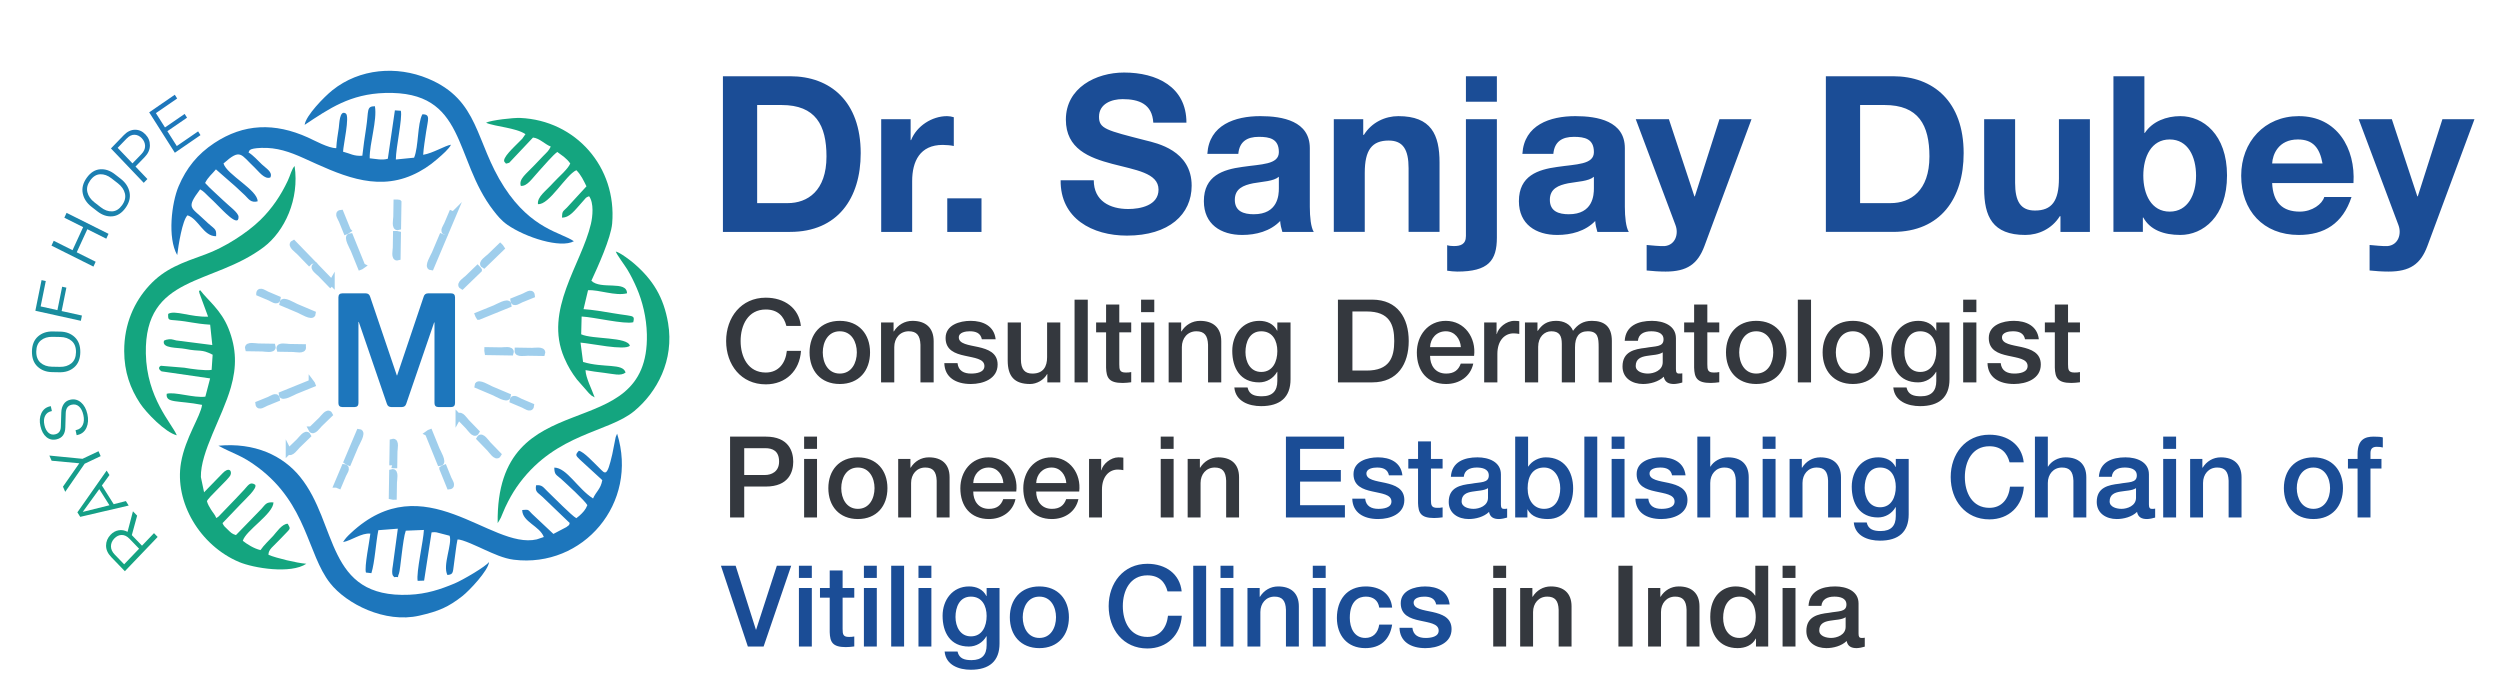 <?xml version="1.0" encoding="UTF-8"?>
<!DOCTYPE svg PUBLIC "-//W3C//DTD SVG 1.1//EN" "http://www.w3.org/Graphics/SVG/1.1/DTD/svg11.dtd">
<!-- Creator: 8designs Studio, Mumbai -->
<svg xmlns="http://www.w3.org/2000/svg" xml:space="preserve" width="143.722mm" height="40.235mm" version="1.1" style="shape-rendering:geometricPrecision; text-rendering:geometricPrecision; image-rendering:optimizeQuality; fill-rule:evenodd; clip-rule:evenodd"
viewBox="0 0 5618.73 1572.95"
 xmlns:xlink="http://www.w3.org/1999/xlink"
 xmlns:xodm="https://www.8designs.com">
 <defs>
  <style type="text/css">
   <![CDATA[
    .str0 {stroke:#9FCEEC;stroke-width:12.95;stroke-miterlimit:10}
    .fil7 {fill:none}
    .fil4 {fill:none;fill-rule:nonzero}
    .fil3 {fill:#14A57F}
    .fil2 {fill:#1D76BC}
    .fil0 {fill:#34383E;fill-rule:nonzero}
    .fil5 {fill:#1D76BC;fill-rule:nonzero}
    .fil1 {fill:#1B4D96;fill-rule:nonzero}
    .fil6 {fill:url(#id1);fill-rule:nonzero}
   ]]>
  </style>
   <clipPath id="id0">
    <path d="M-0 0l5618.73 0 0 1572.95 -5618.73 0 0 -1572.95z"/>
   </clipPath>
  <linearGradient id="id1" gradientUnits="userSpaceOnUse" x1="140.31" y1="1252.68" x2="390.28" y2="246.93">
   <stop offset="0" style="stop-opacity:1; stop-color:#14A57F"/>
   <stop offset="1" style="stop-opacity:1; stop-color:#1D76BC"/>
  </linearGradient>
 </defs>
 <g id="Layer_x0020_1">
  <g>
  </g>
  <g style="clip-path:url(#id0)">
   <g>
    <path class="fil0" d="M1799.95 732.57c-4.17,-40.1 -36.72,-63.54 -78.91,-63.54 -55.47,0 -89.07,44.53 -89.07,97.4 0,53.39 33.59,97.4 89.07,97.4 45.05,0 76.3,-30.73 79.17,-75.26l-31.77 0c-2.87,27.08 -18.23,48.7 -47.4,48.7 -39.85,0 -56.51,-35.16 -56.51,-70.84 0,-35.68 16.67,-70.84 56.51,-70.84 27.08,0 40.89,15.37 46.35,36.98l32.55 0zm87.5 130.47c42.97,0 67.97,-29.69 67.97,-71.1 0,-40.89 -25,-70.84 -67.97,-70.84 -42.97,0 -67.97,29.95 -67.97,70.84 0,41.41 25,71.1 67.97,71.1zm0 -23.44c-26.56,0 -38.28,-24.22 -38.28,-47.66 0,-23.18 11.72,-47.39 38.28,-47.39 26.56,0 38.28,24.22 38.28,47.39 0,23.44 -11.72,47.66 -38.28,47.66zm92.71 19.79l29.69 0 0 -79.43c0,-19.79 12.76,-35.42 32.55,-35.42 17.71,0 25.52,9.11 26.3,30.21l0 84.64 29.69 0 0 -92.45c0,-30.47 -18.23,-45.83 -47.66,-45.83 -17.71,0 -32.81,9.12 -41.93,23.96l-0.52 -0.52 0 -19.79 -28.12 0 0 134.64zm142.19 -43.23c0.78,31.77 25.52,46.88 59.63,46.88 27.87,0 60.16,-11.72 60.16,-43.75 0,-26.56 -21.88,-34.38 -43.49,-39.33 -21.87,-4.69 -43.75,-7.03 -43.75,-21.62 0,-11.72 15.89,-13.8 24.48,-13.8 13.28,0 24.48,3.64 27.34,17.97l30.99 0c-3.39,-30.21 -28.64,-41.41 -56.25,-41.41 -24.48,0 -56.25,9.12 -56.25,38.54 0,27.35 21.36,35.16 43.23,39.85 21.62,4.95 43.23,6.77 44.01,22.4 0.78,15.36 -18.49,17.71 -29.95,17.71 -15.88,0 -28.64,-5.99 -30.47,-23.44l-29.68 0zm260.68 -91.41l-29.69 0 0 78.13c0,20.83 -8.33,36.72 -33.07,36.72 -16.4,0 -25.78,-8.59 -25.78,-32.29l0 -82.55 -29.69 0 0 85.42c0,35.42 14.84,52.87 50.26,52.87 14.84,0 30.99,-8.85 38.28,-22.4l0.52 0 0 18.75 29.17 0 0 -134.64zm32.03 134.64l29.69 0 0 -185.94 -29.69 0 0 185.94zm48.44 -112.5l22.4 0 0 79.43c0.78,22.4 5.99,34.38 37.24,34.38 6.51,0 12.76,-0.78 19.27,-1.56l0 -22.92c-4.17,1.04 -8.33,1.04 -12.5,1.04 -13.28,0 -14.32,-6.25 -14.32,-18.49l0 -71.88 26.82 0 0 -22.14 -26.82 0 0 -40.37 -29.69 0 0 40.37 -22.4 0 0 22.14zm101.04 -45.31l29.69 0 0 -28.13 -29.69 0 0 28.13zm0 157.81l29.69 0 0 -134.64 -29.69 0 0 134.64zm61.98 0l29.69 0 0 -79.43c0,-19.79 12.76,-35.42 32.55,-35.42 17.71,0 25.52,9.11 26.3,30.21l0 84.64 29.69 0 0 -92.45c0,-30.47 -18.23,-45.83 -47.66,-45.83 -17.71,0 -32.81,9.12 -41.93,23.96l-0.52 -0.52 0 -19.79 -28.12 0 0 134.64zm273.96 -134.64l-29.69 0 0 18.49 -0.52 0c-7.55,-15.37 -22.92,-22.14 -39.85,-22.14 -38.28,0 -60.94,31.25 -60.94,67.45 0,38.54 17.71,70.84 60.42,70.84 16.67,0 32.03,-8.85 40.37,-23.7l0.52 0 0 20.58c0,22.14 -10.68,34.38 -34.64,34.38 -15.1,0 -28.64,-2.87 -32.29,-19.79l-29.69 0c2.87,31.51 33.07,41.93 60.16,41.93 42.71,0 66.15,-19.79 66.15,-60.42l0 -127.6zm-65.89 111.2c-24.74,0 -35.42,-22.66 -35.42,-44.53 0,-22.4 9.12,-46.87 35.42,-46.87 25.78,0 36.2,21.35 36.2,44.53 0,23.18 -9.89,46.88 -36.2,46.88zm172.4 23.44l77.08 0c57.29,0 82.03,-41.67 82.03,-92.97 0,-51.3 -24.74,-92.97 -82.03,-92.97l-77.08 0 0 185.94zm32.55 -159.38l32.03 0c51.04,0 61.98,28.91 61.98,66.41 0,37.5 -10.94,66.41 -61.98,66.41l-32.03 0 0 -132.81zm174.48 80.21c0.78,-20.06 14.84,-35.68 35.42,-35.68 20.31,0 32.55,16.93 33.85,35.68l-69.27 0zm98.96 19.53c4.95,-40.37 -21.09,-78.65 -63.54,-78.65 -40.11,0 -65.11,32.82 -65.11,71.1 0,41.67 23.44,70.84 65.89,70.84 29.16,0 54.69,-16.41 60.94,-45.83l-28.12 0c-5.21,14.84 -15.36,22.39 -32.81,22.39 -24.74,0 -36.2,-18.75 -36.2,-39.84l98.96 0zm22.66 59.63l29.69 0 0 -64.06c0,-29.95 16.4,-46.09 36.46,-46.09 4.17,0 8.6,0.52 12.76,1.3l0 -28.65c-2.87,-0.26 -4.17,-0.78 -11.2,-0.78 -17.97,0 -35.94,15.37 -39.32,29.69l-0.52 0 0 -26.04 -27.86 0 0 134.64zm91.67 0l29.69 0 0 -79.95c0,-22.14 14.06,-34.9 29.43,-34.9 17.97,0 23.7,9.63 23.7,28.38l0 86.46 29.69 0 0 -78.91c0,-22.92 8.59,-35.94 28.64,-35.94 23.18,0 24.48,14.58 24.48,36.2l0 78.65 29.69 0 0 -92.97c0,-32.55 -16.67,-45.31 -45.06,-45.31 -19.79,0 -32.03,8.6 -42.19,22.4 -5.99,-15.36 -21.35,-22.4 -37.76,-22.4 -21.62,0 -32.29,9.12 -41.4,22.4l-0.78 0 0 -18.75 -28.12 0 0 134.64zm339.32 -99.22c0,-28.38 -27.6,-39.06 -53.91,-39.06 -29.95,0 -59.11,10.16 -61.2,44.79l29.69 0c1.3,-14.58 13.02,-21.35 29.69,-21.35 11.72,0 27.87,2.6 27.87,18.23 0,17.71 -18.75,14.84 -40.37,19.01 -25,2.87 -51.82,8.33 -51.82,41.93 0,26.3 21.87,39.33 46.09,39.33 15.89,0 34.9,-4.95 46.62,-16.41 2.34,12.24 10.68,16.41 22.92,16.41 4.95,0 14.32,-1.83 18.75,-3.39l0 -20.58c-1.56,0.26 -2.87,0.52 -4.17,0.52l-3.12 0c-5.47,0 -7.03,-2.86 -7.03,-10.15l0 -69.28zm-29.69 53.91c0,18.75 -20.31,25.52 -33.33,25.52 -10.42,0 -27.35,-3.64 -27.35,-17.19 0,-15.63 11.46,-20.31 24.22,-22.4 13.28,-2.34 27.34,-2.08 36.46,-8.07l0 22.14zm48.18 -67.19l22.4 0 0 79.43c0.78,22.4 5.99,34.38 37.24,34.38 6.51,0 12.76,-0.78 19.27,-1.56l0 -22.92c-4.17,1.04 -8.33,1.04 -12.5,1.04 -13.28,0 -14.32,-6.25 -14.32,-18.49l0 -71.88 26.82 0 0 -22.14 -26.82 0 0 -40.37 -29.69 0 0 40.37 -22.4 0 0 22.14zm161.98 116.15c42.97,0 67.97,-29.69 67.97,-71.1 0,-40.89 -25,-70.84 -67.97,-70.84 -42.97,0 -67.97,29.95 -67.97,70.84 0,41.41 25,71.1 67.97,71.1zm0 -23.44c-26.56,0 -38.28,-24.22 -38.28,-47.66 0,-23.18 11.72,-47.39 38.28,-47.39 26.56,0 38.28,24.22 38.28,47.39 0,23.44 -11.72,47.66 -38.28,47.66zm93.49 19.79l29.69 0 0 -185.94 -29.69 0 0 185.94zm123.7 3.65c42.97,0 67.97,-29.69 67.97,-71.1 0,-40.89 -25,-70.84 -67.97,-70.84 -42.97,0 -67.97,29.95 -67.97,70.84 0,41.41 25,71.1 67.97,71.1zm0 -23.44c-26.56,0 -38.28,-24.22 -38.28,-47.66 0,-23.18 11.72,-47.39 38.28,-47.39 26.56,0 38.28,24.22 38.28,47.39 0,23.44 -11.72,47.66 -38.28,47.66zm217.19 -114.84l-29.69 0 0 18.49 -0.52 0c-7.55,-15.37 -22.92,-22.14 -39.85,-22.14 -38.28,0 -60.94,31.25 -60.94,67.45 0,38.54 17.71,70.84 60.42,70.84 16.67,0 32.03,-8.85 40.37,-23.7l0.52 0 0 20.58c0,22.14 -10.68,34.38 -34.64,34.38 -15.1,0 -28.64,-2.87 -32.29,-19.79l-29.69 0c2.87,31.51 33.07,41.93 60.16,41.93 42.71,0 66.15,-19.79 66.15,-60.42l0 -127.6zm-65.89 111.2c-24.74,0 -35.42,-22.66 -35.42,-44.53 0,-22.4 9.12,-46.87 35.42,-46.87 25.78,0 36.2,21.35 36.2,44.53 0,23.18 -9.89,46.88 -36.2,46.88zm96.62 -134.38l29.69 0 0 -28.13 -29.69 0 0 28.13zm0 157.81l29.69 0 0 -134.64 -29.69 0 0 134.64zm54.69 -43.23c0.78,31.77 25.52,46.88 59.63,46.88 27.87,0 60.16,-11.72 60.16,-43.75 0,-26.56 -21.88,-34.38 -43.49,-39.33 -21.87,-4.69 -43.75,-7.03 -43.75,-21.62 0,-11.72 15.89,-13.8 24.48,-13.8 13.28,0 24.48,3.64 27.34,17.97l30.99 0c-3.39,-30.21 -28.64,-41.41 -56.25,-41.41 -24.48,0 -56.25,9.12 -56.25,38.54 0,27.35 21.36,35.16 43.23,39.85 21.62,4.95 43.23,6.77 44.01,22.4 0.78,15.36 -18.49,17.71 -29.95,17.71 -15.88,0 -28.64,-5.99 -30.47,-23.44l-29.68 0zm128.91 -69.27l22.4 0 0 79.43c0.78,22.4 5.99,34.38 37.24,34.38 6.51,0 12.76,-0.78 19.27,-1.56l0 -22.92c-4.17,1.04 -8.33,1.04 -12.5,1.04 -13.28,0 -14.32,-6.25 -14.32,-18.49l0 -71.88 26.82 0 0 -22.14 -26.82 0 0 -40.37 -29.69 0 0 40.37 -22.4 0 0 22.14z"/>
    <g id="_2656639817936">
     <path class="fil0" d="M1640.84 1162.97l31.8 0 0 -69.46 48.34 0c51.91,0 61.83,-33.08 61.83,-55.85 0,-22.77 -9.92,-56.36 -61.83,-56.36l-80.15 0 0 181.67zm31.8 -155.71l47.07 0c16.79,0 31.3,6.11 31.3,30.15 0,23.03 -17.56,30.15 -31.81,30.15l-46.56 0 0 -60.3zm134.6 1.52l29.01 0 0 -27.48 -29.01 0 0 27.48zm0 154.19l29.01 0 0 -131.54 -29.01 0 0 131.54zm120.86 3.56c41.98,0 66.41,-29 66.41,-69.46 0,-39.95 -24.43,-69.21 -66.41,-69.21 -41.98,0 -66.41,29.26 -66.41,69.21 0,40.45 24.43,69.46 66.41,69.46zm0 -22.9c-25.95,0 -37.4,-23.66 -37.4,-46.56 0,-22.65 11.45,-46.31 37.4,-46.31 25.95,0 37.4,23.66 37.4,46.31 0,22.9 -11.45,46.56 -37.4,46.56zm90.58 19.34l29 0 0 -77.6c0,-19.34 12.47,-34.6 31.81,-34.6 17.3,0 24.93,8.91 25.7,29.51l0 82.69 29 0 0 -90.32c0,-29.77 -17.81,-44.78 -46.56,-44.78 -17.3,0 -32.06,8.91 -40.96,23.41l-0.51 -0.51 0 -19.34 -27.48 0 0 131.54zm168.69 -77.35c0.76,-19.59 14.5,-34.86 34.6,-34.86 19.85,0 31.81,16.54 33.08,34.86l-67.68 0zm96.68 19.08c4.84,-39.43 -20.61,-76.84 -62.08,-76.84 -39.18,0 -63.61,32.06 -63.61,69.46 0,40.71 22.9,69.21 64.37,69.21 28.5,0 53.43,-16.03 59.54,-44.78l-27.48 0c-5.09,14.5 -15.01,21.88 -32.06,21.88 -24.17,0 -35.37,-18.32 -35.37,-38.93l96.68 0zm44.78 -19.08c0.76,-19.59 14.5,-34.86 34.6,-34.86 19.85,0 31.81,16.54 33.08,34.86l-67.68 0zm96.68 19.08c4.84,-39.43 -20.61,-76.84 -62.08,-76.84 -39.18,0 -63.61,32.06 -63.61,69.46 0,40.71 22.9,69.21 64.37,69.21 28.5,0 53.43,-16.03 59.54,-44.78l-27.48 0c-5.09,14.5 -15.01,21.88 -32.06,21.88 -24.17,0 -35.37,-18.32 -35.37,-38.93l96.68 0zm22.14 58.27l29 0 0 -62.59c0,-29.26 16.03,-45.04 35.62,-45.04 4.07,0 8.39,0.51 12.47,1.27l0 -27.99c-2.8,-0.25 -4.07,-0.77 -10.94,-0.77 -17.55,0 -35.11,15.01 -38.42,29.01l-0.51 0 0 -25.44 -27.23 0 0 131.54zm161.06 -154.19l29.01 0 0 -27.48 -29.01 0 0 27.48zm0 154.19l29.01 0 0 -131.54 -29.01 0 0 131.54zm60.56 0l29 0 0 -77.6c0,-19.34 12.47,-34.6 31.81,-34.6 17.3,0 24.93,8.91 25.7,29.51l0 82.69 29 0 0 -90.32c0,-29.77 -17.81,-44.78 -46.56,-44.78 -17.3,0 -32.06,8.91 -40.96,23.41l-0.51 -0.51 0 -19.34 -27.48 0 0 131.54zm686.72 135.92l29.01 0 0 -27.48 -29.01 0 0 27.48zm0 154.19l29.01 0 0 -131.54 -29.01 0 0 131.54zm60.56 0l29 0 0 -77.6c0,-19.34 12.47,-34.6 31.81,-34.6 17.3,0 24.93,8.91 25.7,29.51l0 82.69 29 0 0 -90.32c0,-29.77 -17.81,-44.78 -46.56,-44.78 -17.3,0 -32.06,8.91 -40.96,23.41l-0.51 -0.51 0 -19.34 -27.48 0 0 131.54zm220.85 0l31.8 0 0 -181.67 -31.8 0 0 181.67zm66.66 0l29 0 0 -77.6c0,-19.34 12.47,-34.6 31.81,-34.6 17.3,0 24.93,8.91 25.7,29.51l0 82.69 29 0 0 -90.32c0,-29.77 -17.81,-44.78 -46.56,-44.78 -17.3,0 -32.06,8.91 -40.96,23.41l-0.51 -0.51 0 -19.34 -27.48 0 0 131.54zm269.96 -181.67l-29 0 0 67.17 -0.51 0c-8.91,-14.5 -27.48,-20.61 -43.76,-20.61 -28.75,0 -56.99,20.61 -56.99,68.45 0,39.43 20.1,70.22 61.57,70.22 16.54,0 32.82,-6.11 40.71,-21.37l0.51 0 0 17.81 27.48 0 0 -181.67zm-101.27 117.3c0,-23.41 9.67,-47.83 36.89,-47.83 22.39,0 36.39,17.05 36.39,46.31 0,22.9 -11.2,46.56 -36.89,46.56 -25.19,0 -36.39,-22.39 -36.39,-45.04l0 0zm133.58 -89.82l29.01 0 0 -27.48 -29.01 0 0 27.48zm0 154.19l29.01 0 0 -131.54 -29.01 0 0 131.54zm170.73 -96.94c0,-27.73 -26.97,-38.17 -52.67,-38.17 -29.26,0 -57.75,9.93 -59.79,43.77l29.01 0c1.27,-14.25 12.72,-20.86 29,-20.86 11.45,0 27.23,2.55 27.23,17.81 0,17.3 -18.32,14.5 -39.44,18.57 -24.43,2.8 -50.63,8.14 -50.63,40.96 0,25.7 21.37,38.42 45.03,38.42 15.52,0 34.09,-4.83 45.55,-16.03 2.29,11.96 10.43,16.03 22.39,16.03 4.84,0 14,-1.78 18.32,-3.31l0 -20.1c-1.53,0.25 -2.8,0.51 -4.07,0.51l-3.05 0c-5.34,0 -6.87,-2.8 -6.87,-9.92l0 -67.68zm-29 52.67c0,18.32 -19.84,24.93 -32.57,24.93 -10.18,0 -26.72,-3.56 -26.72,-16.79 0,-15.27 11.2,-19.84 23.66,-21.88 12.98,-2.29 26.71,-2.03 35.62,-7.89l0 21.63z"/>
     <path class="fil1" d="M2890.12 1162.97l132.56 0 0 -27.48 -100.76 0 0 -53.18 91.6 0 0 -25.95 -91.6 0 0 -47.58 98.98 0 0 -27.48 -130.78 0 0 181.67zm149.1 -42.24c0.76,31.04 24.93,45.8 58.26,45.8 27.23,0 58.77,-11.45 58.77,-42.75 0,-25.95 -21.37,-33.58 -42.49,-38.42 -21.37,-4.58 -42.75,-6.87 -42.75,-21.12 0,-11.45 15.52,-13.48 23.92,-13.48 12.98,0 23.91,3.56 26.71,17.55l30.28 0c-3.31,-29.51 -27.99,-40.45 -54.96,-40.45 -23.91,0 -54.96,8.91 -54.96,37.66 0,26.71 20.86,34.35 42.23,38.93 21.12,4.84 42.24,6.61 43,21.88 0.76,15.01 -18.07,17.3 -29.26,17.3 -15.52,0 -27.99,-5.85 -29.77,-22.9l-29 0zm125.95 -67.68l21.88 0 0 77.6c0.76,21.88 5.85,33.58 36.38,33.58 6.36,0 12.47,-0.76 18.83,-1.52l0 -22.39c-4.07,1.02 -8.14,1.02 -12.21,1.02 -12.98,0 -14,-6.11 -14,-18.07l0 -70.22 26.21 0 0 -21.63 -26.21 0 0 -39.44 -29 0 0 39.44 -21.88 0 0 21.63zm208.12 12.98c0,-27.73 -26.97,-38.17 -52.67,-38.17 -29.26,0 -57.75,9.93 -59.79,43.77l29.01 0c1.27,-14.25 12.72,-20.86 29,-20.86 11.45,0 27.23,2.55 27.23,17.81 0,17.3 -18.32,14.5 -39.44,18.57 -24.43,2.8 -50.63,8.14 -50.63,40.96 0,25.7 21.37,38.42 45.03,38.42 15.52,0 34.09,-4.83 45.55,-16.03 2.29,11.96 10.43,16.03 22.39,16.03 4.84,0 14,-1.78 18.32,-3.31l0 -20.1c-1.53,0.25 -2.8,0.51 -4.07,0.51l-3.05 0c-5.34,0 -6.87,-2.8 -6.87,-9.92l0 -67.68zm-29 52.67c0,18.32 -19.84,24.93 -32.57,24.93 -10.18,0 -26.72,-3.56 -26.72,-16.79 0,-15.27 11.2,-19.84 23.66,-21.88 12.98,-2.29 26.71,-2.03 35.62,-7.89l0 21.63zm61.07 44.27l27.48 0 0 -18.07 0.51 0c8.65,17.3 27.73,21.63 45.55,21.63 38.67,0 56.74,-33.08 56.74,-68.7 0,-38.67 -20.1,-69.97 -61.57,-69.97 -15.01,0 -31.04,7.89 -39.18,20.61l-0.51 0 0 -67.17 -29.01 0 0 181.67zm101.27 -65.64c0,22.9 -9.92,46.31 -36.39,46.31 -23.41,0 -36.89,-19.85 -36.89,-46.31 0,-28.24 12.47,-46.56 36.89,-46.56 23.92,0 36.39,22.9 36.39,46.56l0 0zm54.19 65.64l29.01 0 0 -181.67 -29.01 0 0 181.67zm61.32 -154.19l29.01 0 0 -27.48 -29.01 0 0 27.48zm0 154.19l29.01 0 0 -131.54 -29.01 0 0 131.54zm53.43 -42.24c0.76,31.04 24.93,45.8 58.26,45.8 27.23,0 58.77,-11.45 58.77,-42.75 0,-25.95 -21.37,-33.58 -42.49,-38.42 -21.37,-4.58 -42.75,-6.87 -42.75,-21.12 0,-11.45 15.52,-13.48 23.92,-13.48 12.98,0 23.91,3.56 26.71,17.55l30.28 0c-3.31,-29.51 -27.99,-40.45 -54.96,-40.45 -23.91,0 -54.96,8.91 -54.96,37.66 0,26.71 20.86,34.35 42.23,38.93 21.12,4.84 42.24,6.61 43,21.88 0.76,15.01 -18.07,17.3 -29.26,17.3 -15.52,0 -27.99,-5.85 -29.77,-22.9l-29 0zm139.18 42.24l29 0 0 -77.6c0,-19.34 12.47,-34.6 31.81,-34.6 17.3,0 24.93,8.91 25.7,29.51l0 82.69 29 0 0 -90.32c0,-29.77 -17.81,-44.78 -46.56,-44.78 -17.3,0 -32.31,8.91 -39.44,20.86l-0.51 0 0 -67.43 -29 0 0 181.67zm146.81 -154.19l29.01 0 0 -27.48 -29.01 0 0 27.48zm0 154.19l29.01 0 0 -131.54 -29.01 0 0 131.54zm60.56 0l29 0 0 -77.6c0,-19.34 12.47,-34.6 31.81,-34.6 17.3,0 24.93,8.91 25.7,29.51l0 82.69 29 0 0 -90.32c0,-29.77 -17.81,-44.78 -46.56,-44.78 -17.3,0 -32.06,8.91 -40.96,23.41l-0.51 -0.51 0 -19.34 -27.48 0 0 131.54zm267.66 -131.54l-29 0 0 18.06 -0.51 0c-7.38,-15.01 -22.39,-21.63 -38.93,-21.63 -37.4,0 -59.54,30.53 -59.54,65.9 0,37.66 17.3,69.21 59.03,69.21 16.28,0 31.3,-8.65 39.44,-23.15l0.51 0 0 20.1c0,21.63 -10.43,33.59 -33.84,33.59 -14.76,0 -27.99,-2.8 -31.55,-19.34l-29.01 0c2.8,30.79 32.32,40.96 58.77,40.96 41.73,0 64.63,-19.34 64.63,-59.03l0 -124.67zm-64.37 108.64c-24.17,0 -34.6,-22.14 -34.6,-43.51 0,-21.88 8.91,-45.8 34.6,-45.8 25.19,0 35.37,20.86 35.37,43.51 0,22.64 -9.67,45.8 -35.37,45.8zm322.88 -101.01c-4.07,-39.18 -35.88,-62.08 -77.09,-62.08 -54.19,0 -87.02,43.51 -87.02,95.16 0,52.16 32.82,95.16 87.02,95.16 44.02,0 74.55,-30.02 77.35,-73.53l-31.04 0c-2.8,26.46 -17.81,47.58 -46.31,47.58 -38.93,0 -55.21,-34.35 -55.21,-69.21 0,-34.86 16.29,-69.21 55.21,-69.21 26.46,0 39.95,15.01 45.29,36.13l31.8 0zm25.19 123.91l29 0 0 -77.6c0,-19.34 12.47,-34.6 31.81,-34.6 17.3,0 24.93,8.91 25.7,29.51l0 82.69 29 0 0 -90.32c0,-29.77 -17.81,-44.78 -46.56,-44.78 -17.3,0 -32.31,8.91 -39.44,20.86l-0.51 0 0 -67.43 -29 0 0 181.67zm256.21 -96.94c0,-27.73 -26.97,-38.17 -52.67,-38.17 -29.26,0 -57.75,9.93 -59.79,43.77l29.01 0c1.27,-14.25 12.72,-20.86 29,-20.86 11.45,0 27.23,2.55 27.23,17.81 0,17.3 -18.32,14.5 -39.44,18.57 -24.43,2.8 -50.63,8.14 -50.63,40.96 0,25.7 21.37,38.42 45.03,38.42 15.52,0 34.09,-4.83 45.55,-16.03 2.29,11.96 10.43,16.03 22.39,16.03 4.84,0 14,-1.78 18.32,-3.31l0 -20.1c-1.53,0.25 -2.8,0.51 -4.07,0.51l-3.05 0c-5.34,0 -6.87,-2.8 -6.87,-9.92l0 -67.68zm-29 52.67c0,18.32 -19.84,24.93 -32.57,24.93 -10.18,0 -26.72,-3.56 -26.72,-16.79 0,-15.27 11.2,-19.84 23.66,-21.88 12.98,-2.29 26.71,-2.03 35.62,-7.89l0 21.63zm61.07 -109.92l29.01 0 0 -27.48 -29.01 0 0 27.48zm0 154.19l29.01 0 0 -131.54 -29.01 0 0 131.54zm60.56 0l29 0 0 -77.6c0,-19.34 12.47,-34.6 31.81,-34.6 17.3,0 24.93,8.91 25.7,29.51l0 82.69 29 0 0 -90.32c0,-29.77 -17.81,-44.78 -46.56,-44.78 -17.3,0 -32.06,8.91 -40.96,23.41l-0.51 -0.51 0 -19.34 -27.48 0 0 131.54zm277.08 3.56c41.98,0 66.41,-29 66.41,-69.46 0,-39.95 -24.43,-69.21 -66.41,-69.21 -41.98,0 -66.41,29.26 -66.41,69.21 0,40.45 24.43,69.46 66.41,69.46zm0 -22.9c-25.95,0 -37.4,-23.66 -37.4,-46.56 0,-22.65 11.45,-46.31 37.4,-46.31 25.95,0 37.4,23.66 37.4,46.31 0,22.9 -11.45,46.56 -37.4,46.56zm77.61 -90.58l21.63 0 0 109.91 29 0 0 -109.91 24.68 0 0 -21.63 -24.68 0 0 -13.49c0,-10.94 6.36,-13.74 14.25,-13.74 5.85,0 9.67,0.51 13.48,1.52l0 -22.64c-4.32,-1.27 -10.94,-1.78 -20.36,-1.78 -18.83,0 -36.38,5.6 -36.38,39.18l0 10.94 -21.63 0 0 21.63zm-3596.2 400.03l35.37 0 62.08 -181.67 -32.32 0 -46.56 143.76 -0.51 0 -45.55 -143.76 -33.07 0 60.55 181.67zm114.75 -154.19l29.01 0 0 -27.48 -29.01 0 0 27.48zm0 154.19l29.01 0 0 -131.54 -29.01 0 0 131.54zm47.33 -109.91l21.88 0 0 77.6c0.76,21.88 5.85,33.58 36.38,33.58 6.36,0 12.47,-0.76 18.83,-1.52l0 -22.39c-4.07,1.02 -8.14,1.02 -12.21,1.02 -12.98,0 -14,-6.11 -14,-18.07l0 -70.22 26.21 0 0 -21.63 -26.21 0 0 -39.44 -29 0 0 39.44 -21.88 0 0 21.63zm98.72 -44.27l29.01 0 0 -27.48 -29.01 0 0 27.48zm0 154.19l29.01 0 0 -131.54 -29.01 0 0 131.54zm61.32 0l29.01 0 0 -181.67 -29.01 0 0 181.67zm61.32 -154.19l29.01 0 0 -27.48 -29.01 0 0 27.48zm0 154.19l29.01 0 0 -131.54 -29.01 0 0 131.54zm182.18 -131.54l-29 0 0 18.06 -0.51 0c-7.38,-15.01 -22.39,-21.63 -38.93,-21.63 -37.4,0 -59.54,30.53 -59.54,65.9 0,37.66 17.3,69.21 59.03,69.21 16.28,0 31.3,-8.65 39.44,-23.15l0.51 0 0 20.1c0,21.63 -10.43,33.59 -33.84,33.59 -14.76,0 -27.99,-2.8 -31.55,-19.34l-29.01 0c2.8,30.79 32.32,40.96 58.77,40.96 41.73,0 64.63,-19.34 64.63,-59.03l0 -124.67zm-64.37 108.64c-24.17,0 -34.6,-22.14 -34.6,-43.51 0,-21.88 8.91,-45.8 34.6,-45.8 25.19,0 35.37,20.86 35.37,43.51 0,22.64 -9.67,45.8 -35.37,45.8zm153.93 26.46c41.98,0 66.41,-29 66.41,-69.46 0,-39.95 -24.43,-69.21 -66.41,-69.21 -41.98,0 -66.41,29.26 -66.41,69.21 0,40.45 24.43,69.46 66.41,69.46zm0 -22.9c-25.95,0 -37.4,-23.66 -37.4,-46.56 0,-22.65 11.45,-46.31 37.4,-46.31 25.95,0 37.4,23.66 37.4,46.31 0,22.9 -11.45,46.56 -37.4,46.56zm319.83 -104.57c-4.07,-39.18 -35.88,-62.08 -77.09,-62.08 -54.19,0 -87.02,43.51 -87.02,95.16 0,52.16 32.82,95.16 87.02,95.16 44.02,0 74.55,-30.02 77.35,-73.53l-31.04 0c-2.8,26.46 -17.81,47.58 -46.31,47.58 -38.93,0 -55.21,-34.35 -55.21,-69.21 0,-34.86 16.29,-69.21 55.21,-69.21 26.46,0 39.95,15.01 45.29,36.13l31.8 0zm25.95 123.91l29.01 0 0 -181.67 -29.01 0 0 181.67zm61.32 -154.19l29.01 0 0 -27.48 -29.01 0 0 27.48zm0 154.19l29.01 0 0 -131.54 -29.01 0 0 131.54zm60.56 0l29 0 0 -77.6c0,-19.34 12.47,-34.6 31.81,-34.6 17.3,0 24.93,8.91 25.7,29.51l0 82.69 29 0 0 -90.32c0,-29.77 -17.81,-44.78 -46.56,-44.78 -17.3,0 -32.06,8.91 -40.96,23.41l-0.51 -0.51 0 -19.34 -27.48 0 0 131.54zm146.81 -154.19l29.01 0 0 -27.48 -29.01 0 0 27.48zm0 154.19l29.01 0 0 -131.54 -29.01 0 0 131.54zm178.36 -87.52c-2.8,-32.32 -28.75,-47.58 -59.28,-47.58 -43.25,0 -64.88,31.04 -64.88,70.73 0,38.68 22.64,67.93 63.86,67.93 33.84,0 54.96,-18.57 60.3,-52.92l-29 0c-2.8,19.08 -14.25,30.02 -31.3,30.02 -25.19,0 -34.86,-23.16 -34.86,-45.04 0,-39.69 21.12,-47.83 36.13,-47.83 16.28,0 27.73,8.4 30.02,24.68l29 0zm16.54 45.29c0.76,31.04 24.93,45.8 58.26,45.8 27.23,0 58.77,-11.45 58.77,-42.75 0,-25.95 -21.37,-33.58 -42.49,-38.42 -21.37,-4.58 -42.75,-6.87 -42.75,-21.12 0,-11.45 15.52,-13.48 23.92,-13.48 12.98,0 23.91,3.56 26.71,17.55l30.28 0c-3.31,-29.51 -27.99,-40.45 -54.96,-40.45 -23.91,0 -54.96,8.91 -54.96,37.66 0,26.71 20.86,34.35 42.23,38.93 21.12,4.84 42.24,6.61 43,21.88 0.76,15.01 -18.07,17.3 -29.26,17.3 -15.52,0 -27.99,-5.85 -29.77,-22.9l-29 0z"/>
    </g>
    <path class="fil1" d="M1624.76 521.19l150.92 0c106.82,0 158.75,-75.46 158.75,-176.89 0,-116.13 -68.11,-172.96 -158.75,-172.96l-150.92 0 0 349.85zm76.93 -285.17l54.88 0c76.44,0 100.94,45.08 100.94,115.63 0,77.42 -42.63,104.86 -87.22,104.86l-68.6 0 0 -220.49zm278.8 285.17l69.58 0 0 -114.17c0,-44.59 17.64,-81.34 68.6,-81.34 8.33,0 18.62,0.98 24.99,2.45l0 -64.68c-4.41,-1.47 -10.29,-2.45 -15.19,-2.45 -33.81,0 -68.11,22.05 -80.85,53.9l-0.98 0 0 -47.04 -66.15 0 0 253.32zm148.47 0l76.93 0 0 -75.46 -76.93 0 0 75.46zm254.79 -116.13c-0.98,86.24 71.54,124.46 148.96,124.46 95.05,0 145.53,-48.02 145.53,-112.21 0,-79.38 -78.4,-95.55 -103.88,-101.92 -87.71,-22.54 -104.37,-25.97 -104.37,-52.92 0,-29.4 28.42,-39.69 52.92,-39.69 36.75,0 66.64,10.78 69.09,52.92l74.48 0c0,-80.85 -67.13,-112.7 -140.14,-112.7 -63.21,0 -130.83,34.3 -130.83,105.84 0,65.66 52.43,85.75 104.37,99.47 51.45,13.72 103.88,20.09 103.88,57.82 0,35.77 -41.16,43.61 -68.11,43.61 -41.16,0 -77.42,-18.13 -77.42,-64.68l-74.48 0zm490.48 18.13c0,15.19 -1.96,58.31 -56.35,58.31 -22.54,0 -42.63,-6.37 -42.63,-32.34 0,-25.48 19.6,-32.83 41.16,-37.24 21.56,-3.92 46.06,-4.41 57.82,-14.7l0 25.97zm-91.14 -77.42c2.45,-27.44 19.6,-38.22 46.06,-38.22 24.5,0 45.08,4.41 45.08,34.3 0,28.42 -39.69,26.95 -82.32,33.32 -43.12,5.88 -86.23,19.6 -86.23,76.93 0,51.94 38.22,75.95 86.23,75.95 30.87,0 63.21,-8.33 85.26,-31.36 0.49,8.33 2.45,16.66 4.9,24.5l70.56 0c-6.37,-10.29 -8.82,-33.32 -8.82,-56.35l0 -131.81c0,-60.76 -60.76,-72.03 -111.23,-72.03 -56.84,0 -115.14,19.6 -119.07,84.76l69.58 0zm214.62 175.42l69.58 0 0 -132.79c0,-51.45 16.17,-72.52 53.9,-72.52 32.34,0 44.59,20.58 44.59,62.23l0 143.08 69.58 0 0 -155.81c0,-62.72 -18.62,-104.37 -92.61,-104.37 -29.4,0 -59.78,13.72 -77.42,42.14l-1.47 0 0 -35.28 -66.15 0 0 253.32zm254.79 87.22c7.35,0.98 15.19,1.96 22.54,1.96 70.07,0 89.18,-24.5 89.18,-76.44l0 -266.07 -69.58 0 0 262.63c0,19.11 -12.74,22.54 -26.95,22.54 -5.88,0 -10.78,-0.49 -15.19,-1.96l0 57.33zm111.72 -437.06l-69.58 0 0 57.33 69.58 0 0 -57.33zm218.05 251.85c0,15.19 -1.96,58.31 -56.35,58.31 -22.54,0 -42.63,-6.37 -42.63,-32.34 0,-25.48 19.6,-32.83 41.16,-37.24 21.56,-3.92 46.06,-4.41 57.82,-14.7l0 25.97zm-91.14 -77.42c2.45,-27.44 19.6,-38.22 46.06,-38.22 24.5,0 45.08,4.41 45.08,34.3 0,28.42 -39.69,26.95 -82.32,33.32 -43.12,5.88 -86.23,19.6 -86.23,76.93 0,51.94 38.22,75.95 86.23,75.95 30.87,0 63.21,-8.33 85.26,-31.36 0.49,8.33 2.45,16.66 4.9,24.5l70.56 0c-6.37,-10.29 -8.82,-33.32 -8.82,-56.35l0 -131.81c0,-60.76 -60.76,-72.03 -111.23,-72.03 -56.84,0 -115.14,19.6 -119.07,84.76l69.58 0zm445.4 -77.91l-72.03 0 -55.37 173.46 -0.98 0 -57.33 -173.46 -74.48 0 89.18 237.64c7.84,20.09 0,45.08 -24.01,47.53 -13.72,0.49 -27.44,-1.47 -40.67,-2.45l0 57.33c14.21,1.47 28.42,2.45 42.63,2.45 48.02,0 72.03,-16.66 87.22,-57.33l105.84 -285.17zm167.09 253.32l150.92 0c106.82,0 158.75,-75.46 158.75,-176.89 0,-116.13 -68.11,-172.96 -158.75,-172.96l-150.92 0 0 349.85zm76.93 -285.17l54.88 0c76.44,0 100.94,45.08 100.94,115.63 0,77.42 -42.63,104.86 -87.22,104.86l-68.6 0 0 -220.49zm516.45 31.85l-69.58 0 0 132.79c0,51.45 -16.17,72.52 -53.9,72.52 -32.34,0 -44.59,-20.58 -44.59,-62.23l0 -143.08 -69.58 0 0 155.82c0,62.72 18.62,104.37 92.61,104.37 29.4,0 59.78,-13.72 77.42,-42.14l1.47 0 0 35.28 66.15 0 0 -253.32zm52.92 253.32l66.15 0 0 -32.34 0.98 0c15.19,27.93 46.06,39.2 83.3,39.2 50.47,0 104.86,-40.67 104.86,-133.77 0,-92.61 -54.39,-133.27 -104.86,-133.27 -31.36,0 -62.72,11.76 -79.87,37.73l-0.98 0 0 -127.39 -69.58 0 0 349.85zm185.71 -126.42c0,42.14 -18.13,80.85 -59.29,80.85 -41.16,0 -59.29,-38.71 -59.29,-80.85 0,-42.63 18.13,-81.34 59.29,-81.34 41.16,0 59.29,38.71 59.29,81.34zm353.77 16.66c4.9,-77.91 -36.75,-150.42 -122.99,-150.42 -76.93,0 -129.36,57.82 -129.36,133.77 0,78.4 49.49,133.28 129.36,133.28 57.33,0 98.98,-25.48 118.58,-85.26l-61.25 0c-4.41,15.68 -26.95,32.83 -54.88,32.83 -38.71,0 -60.27,-20.09 -62.23,-64.19l182.77 0zm-182.77 -44.1c0.98,-19.6 13.72,-53.9 57.82,-53.9 33.81,0 49,18.62 55.37,53.9l-113.19 0zm454.71 -99.47l-72.03 0 -55.37 173.46 -0.98 0 -57.33 -173.46 -74.48 0 89.18 237.64c7.84,20.09 0,45.08 -24.01,47.53 -13.72,0.49 -27.44,-1.47 -40.67,-2.45l0 57.33c14.21,1.47 28.42,2.45 42.63,2.45 48.02,0 72.03,-16.66 87.22,-57.33l105.84 -285.17z"/>
    <g id="_2656632200976">
     <path class="fil2" d="M1280.44 1175.4c-3.12,7.63 2.08,1.32 -7.45,9.22l-29.23 15.38 -48.12 -45.24c-9.87,-10.29 -7.05,-9.54 -21.99,-8.5 0.25,26.78 39.48,35.9 48.59,60.66l-15.95 5.38c-104.13,23.47 -252.61,-169.24 -418.14,-13.86 -7.98,7.49 -12.78,12.58 -17.07,19.93 19.21,-3.62 41.45,-21.1 61.31,-19.06 -1.61,16.01 -13.93,75.06 -9.93,87.49l12.26 1.39c7.61,-24.06 9.98,-68.79 15.59,-96.6l43.82 -3.39 -11.18 82.63c-4,21.99 1.2,23.96 1.22,23.92 0.19,-0.41 0.85,1.67 1.43,2.4 14.63,-1.82 5.49,4.58 11.13,-8.27 3.06,-6.97 8.38,-77.97 15.26,-96.18l40.74 -1.66c-0.93,23.84 -17.63,95.6 -14.03,114.39l14.49 -0.5 16.73 -108.31c0.66,-0.19 1.61,-0.29 2.05,-0.31l4.25 -0.32c0.88,0.02 3.68,0.28 4.67,0.4l29.63 7.67c6.45,18.93 -16.38,66.11 -4.93,88.26 14.9,-1.7 11.51,-5.2 16.03,-34.88 2.42,-15.86 3.39,-29.35 6.6,-44.78 8.52,-2.19 50.79,18.3 60.96,22.82 19.09,8.5 42.39,19.63 65.67,22.49 155.8,19.15 280.94,-127.07 232.15,-283.31l-2.77 6.46c-1.81,5.87 0.18,-1.36 -1.19,4.86l-6.97 35.01c-12.11,52.92 -15.77,43.68 -28.84,31.08 -12.98,-12.51 -34.9,-36.78 -46.2,-39.03 -8.77,9.27 -7.04,10.72 2.02,19.63l50.6 46.43c-3.68,20.49 -13.77,25.18 -20.75,41.2 -34.07,-21.44 -59.08,-69.27 -87.14,-69.43 0.34,17.04 4.42,15.5 16.02,26.11 11.98,10.96 52.27,47.61 58.31,58.31 -3.82,10.1 -10.11,16.83 -18.07,23.93l-6.72 5.36c-10.55,-5.65 -51.01,-47.27 -65.65,-61.07 -8,-7.54 -11.08,-14.59 -24.83,-12.84 -2.71,15.77 4.03,15.96 14.5,26.12l61.08 58.62z"/>
     <path class="fil2" d="M814.29 350c-19.33,1.36 -26.67,-4.88 -43.26,-9.05 0.53,-14.93 15.5,-80.06 6.1,-85.94 -14.26,-8.91 -14.43,23.93 -15.68,32.29 -2.4,15.97 -4.65,28.25 -5.72,45.7 -17.49,0.14 -48.85,-17.32 -63.77,-24.05 -74.7,-33.64 -143.95,-31.4 -210.4,12.62 -37.33,24.73 -62.59,55.71 -80.17,97.26 -15.63,36.95 -25.35,115.8 -3.07,154.43 2.55,-21.3 11.45,-78.09 23.11,-89.35 24.97,7.98 35.55,47.38 64.27,47.02 1.17,-18.65 -2.85,-14.1 -25.6,-36.18 -30.88,-29.96 -42.63,-26.04 -10.3,-69.16 7.9,4.01 12.8,10.21 19.82,16.83 3.43,3.23 6.42,5.9 10.33,9.77l9.97 10.02c9.76,9.32 46.74,50.47 46.21,25.24 -0.21,-9.67 -20.9,-23.87 -34.45,-37.1 -13.76,-13.43 -28.74,-25.76 -40.73,-39.12 6.98,-13.72 14.92,-19.11 24.35,-30.58l44.43 38.91c7.13,6.65 13.56,12.46 20.78,19.4 7.83,7.52 12.9,17.64 28.48,13.58 0.76,-25.25 -69.19,-59.85 -76.7,-85.14 38.83,-34.4 38.02,-20.92 70.18,9.39 8.73,8.23 22.39,27.46 35.21,22.01 5.73,-12.17 -9.44,-20.13 -19.17,-29.41 -9.47,-9.04 -19.31,-20.36 -30.01,-26.78 2.63,-3.25 -2.06,-9.11 28.98,-10.22 34.45,-1.23 63.38,8.75 95.05,23.07 77.93,35.23 158.31,75.62 243.61,38.23 21.28,-9.32 39.59,-21.4 56.01,-35.74 0.45,-0.39 1.08,-0.95 1.53,-1.34 0.45,-0.39 1.09,-0.95 1.55,-1.34 8.1,-7.03 24.22,-20.9 28.36,-30.06 -12.98,1.85 -40.37,19.06 -62.52,22.71 0.88,-15.34 4.32,-35.46 6.73,-52.3 3.78,-26.32 10.53,-39.21 -8.59,-38.66 -11.38,21.19 -8.23,72.86 -18.54,97.42l-41.06 4.09c0.27,-28.11 15.06,-91.51 11.29,-109.5l-13.41 -0.94 -15.89 108.78c-13.05,3.75 -26.84,0.27 -40.74,-1.04 -0.61,-33.24 17.22,-85.49 11.72,-117.06 -19.72,0.23 -13.63,9.42 -19.73,48.83 -3.29,21.27 -6.27,41.89 -8.54,62.47z"/>
     <path class="fil3" d="M1092.43 275.71c6.16,4.02 34.28,8.71 45.08,11.06 14.85,3.23 32.35,7.12 43.47,14.73l-7.21 10.27c-0.4,0.43 -1.02,1.01 -1.43,1.43l-4.25 4.28c-11.54,12 -41.82,38.72 -33.84,46.96 3.42,2.05 -0.43,5.09 10.26,1.3l53.41 -56.63c14.73,1.45 27.05,15.48 39.93,20.24 -4.46,9.67 -8.59,12.63 -16.87,21.1l-19.48 20.38c-18.8,20.17 -36.03,31.24 -30.96,47 14.87,0.81 24.34,-15.7 42.53,-35.37 8.75,-9.46 30.18,-34.56 39.29,-40.8 0.61,0.34 1.53,0.2 1.79,1.06l13.22 9.7c5.97,5.16 9.43,8.21 14.29,14.98 -4.81,12.46 -27.66,31.62 -37.82,42.97 -17.66,19.73 -36.45,31.51 -34.82,48.34 24.94,2.95 63.04,-66.09 86.33,-76.21 10.49,10.34 16.3,23.25 22.74,36.23l-43.92 47.81c-9.24,9.37 -10.66,7.47 -11.14,22.52 17.51,0 28.11,-15.69 45.11,-34.53 10.14,-11.23 7.52,-10.29 15.86,-13.55 11.13,15.52 7.99,45.54 4.02,62.49 -21.35,90.97 -106.28,193.4 -59.78,300.92 8.69,20.09 16.82,33.27 28.55,48.67l26.67 30.46c6.27,6.03 4.7,5.06 13.04,9.65 -6.15,-17.82 -20.18,-44.46 -20.57,-61.34 13.26,2.43 25.04,4.12 42.21,6.15 21.06,2.48 36.65,7.78 47.85,-0.69 -6,-21.71 -48.87,-9.7 -95.55,-23.8l-5.66 -43.5c22.6,1.63 98.55,18.36 110.88,7.13 -4.91,-20.51 -84,-14.14 -109.43,-25.79l0.99 -39.99c28.09,1.35 95.73,18.01 115.99,12.9 2.9,-11.96 1.68,-13.41 -13.25,-15.51 -12.42,-1.75 -21.78,-3.04 -32.12,-4.82 -20.81,-3.57 -46.73,-7.88 -66.33,-9.12l10.11 -42.51c24.83,-1.54 61.06,13.63 87.62,6.88 -0.41,-29.78 -59.1,-7.21 -80.12,-28.18 14.27,-30.81 43.97,-96.13 46.74,-128.79 10.75,-126.81 -81.91,-231.63 -206.68,-237.12 -15.41,-0.68 -65.08,4.93 -76.72,10.62z"/>
     <path class="fil3" d="M513.72 738.77c-16.78,-42.33 -46.45,-63.48 -63.64,-86.43 -4.85,3.17 -2.41,-0.5 -1.78,6.76l19.38 52.54c-38.58,1.57 -75.01,-15.45 -89.7,-6.15 -0.59,14.55 0.64,13.1 17.53,14.53 30.48,2.57 40.99,7.33 76.84,9.72l4.8 45.73 -81.1 -10.36c-10.68,-2.64 -11.9,-3.84 -22.63,-1.48l-4.81 2.03c-5.84,18.07 31.13,15.07 48.14,18.58 33.63,6.94 34.36,-0.77 61.2,12.96l-2.31 34.07c-13.4,2.5 -47.16,-2.22 -61.35,-4.84l-51.15 -4.23c-0.81,-1.44 -12.42,4.55 -0.04,12.44l109.16 15.82 -10.72 41.04c-26.06,3.37 -69.33,-11.72 -86.85,-6.44 -2.76,21.83 25.06,14.31 79.5,24.87 -3.51,26.21 -37.66,73.77 -47.33,129.91 -15.34,89.02 42.72,186.2 130.48,223.28 32.64,13.79 116.19,27.44 151.17,3.96 -22.35,-1.9 -66.17,-12.44 -85.06,-20.05 -0.6,-12.18 10.66,-18.56 26.15,-35.22 24.84,-26.71 24.5,-20.7 17.08,-34.7 -12.82,-0.06 -26.2,20.25 -32.72,27.36 -7.53,8.2 -21.62,21.53 -28.45,31.87 -14.22,-3.18 -30.02,-13.08 -39.79,-20.83 6.52,-23.46 68.37,-60.21 68.95,-86.35 -16.45,-1.22 -17.67,4.2 -27.12,14.54l-57.24 58.93c-9.34,-2.82 -11.66,-5.89 -18.12,-12.04 -6.05,-5.76 -9.78,-8.67 -12.03,-14.89l40 -41.82c11.06,-11.89 39.45,-36.93 33.2,-44.6 -11.72,-7.62 -15.79,2.16 -25.31,12.18 -6.83,7.21 -11.99,12.88 -19.39,20.6l-36.74 38.17c-4.66,3.71 0.81,-0.11 -5.95,4.02 -2.17,-6.83 -6.83,-11.04 -11.69,-18.95 -3.88,-6.33 -7.18,-11.79 -9.13,-18.63 0.72,-6.87 49.41,-49.92 52.9,-58.99 4.07,-10.6 -4.55,-18.5 -18.41,-3.38l-40.95 42.14 -7.17 -34.17c-1.13,-56.57 47.72,-133.52 67.29,-201.36 13.5,-46.79 12.64,-87.49 -5.08,-132.17z"/>
     <path class="fil2" d="M684.71 280.59c55.53,-36.78 102.23,-69.37 180.77,-71.66 184.3,-5.35 152.89,147.32 243.64,264.43 8.31,10.72 17.5,22.32 31.22,31.87 40.89,28.49 119.4,53.44 149.43,36.94 -28.52,-19.82 -95.06,-26.67 -156.53,-121.52 -66.12,-102.03 -54.91,-195.7 -171.61,-244.15 -69.82,-28.99 -153.25,-22.88 -214.64,26.34 -18.38,14.73 -59.79,57.07 -62.29,77.74z"/>
     <path class="fil2" d="M490.88 1001.73c35.27,19.22 51.94,20.83 89.48,49.11 109.97,82.82 110.38,194.52 161.47,259.63 36.64,46.71 123.17,90.86 200.48,73.24 44.41,-10.12 65.23,-19.39 96.51,-43.72 16.07,-12.5 58.9,-57.97 60.33,-76.99 -6.69,10 -59.65,40.87 -77.6,48.36 -32.09,13.39 -62.63,23.6 -101.57,25.33 -188.95,8.4 -159.81,-159.56 -245.63,-265.11 -38.97,-47.94 -102.08,-77.45 -183.47,-69.84z"/>
     <path class="fil3" d="M1425.4 592.54c-7.8,-6.76 -31.46,-24.93 -41.39,-27.23 1.83,6.66 20.19,31.01 25.74,40.14 8.14,13.38 15.31,28 21.36,42.08 12.66,29.44 21.86,65.6 22.74,103.81 5.94,258.81 -339.71,98.96 -335.34,424.32 2.47,-3.96 5.34,-8.45 7.16,-12.22 1.63,-3.36 3.64,-8.58 4.95,-11.78 3.6,-8.72 6.06,-14.24 11.1,-24.09 7.91,-15.43 16.44,-29.27 26.29,-42.37 84.3,-112.09 198.96,-113.08 257.19,-161.1 51.26,-42.26 90.48,-114.49 76.34,-197.89 -9.86,-58.13 -34.05,-97.2 -76.15,-133.66z"/>
     <path class="fil3" d="M279.12 788.59c0.09,47.56 13.82,84.89 35.8,118.12 13.69,20.71 56.48,65.32 82.45,71.61 -11.61,-27.52 -67.7,-83.77 -69.58,-183.93 -3.34,-177.37 150.13,-152.54 264.6,-238.76 47.42,-35.71 80.84,-107.8 69.75,-182.48 -6.47,6.4 -9.6,20.81 -15.36,33.02 -15.86,33.63 -35.58,62.65 -61.41,87.97 -30.97,30.35 -81.81,62.32 -123.17,77.35 -53.16,19.3 -91.63,31.82 -127.22,70.67 -32.8,35.81 -55.95,85.26 -55.84,146.43z"/>
     <g>
      <path class="fil4 str0" d="M580.53 907.87c0.96,8.95 12.78,0.16 17.66,-1.81 8.11,-3.3 16.22,-6.58 24.34,-9.88 -0.96,-8.95 -12.77,-0.16 -17.66,1.82 -8.12,3.29 -16.22,6.58 -24.34,9.87z"/>
      <path class="fil4 str0" d="M700.19 859.34c-22.43,9.1 -44.86,18.2 -67.29,27.29 0.68,9.75 26,-5.21 31.19,-7.31 12.65,-5.13 25.3,-10.26 37.96,-15.39 -0.53,-1.3 -0.98,-3.51 -1.86,-4.59z"/>
      <path class="fil4 str0" d="M648.65 1014.19c4.23,8.26 16.42,-9.01 20.13,-12.6 7.78,-7.53 15.55,-15.06 23.32,-22.58 -4.23,-8.26 -16.42,9.01 -20.13,12.6 -7.78,7.53 -15.55,15.06 -23.32,22.59z"/>
      <path class="fil4 str0" d="M699.53 964.91c4.2,8.43 15.54,-8.16 19.2,-11.7 7.44,-7.2 14.87,-14.4 22.31,-21.6 -4.2,-8.43 -15.54,8.16 -19.2,11.7 -7.43,7.2 -14.87,14.39 -22.3,21.6z"/>
      <path class="fil4 str0" d="M1195.58 663.72c-0.96,-8.95 -12.77,-0.16 -17.66,1.82 -8.11,3.29 -16.23,6.59 -24.34,9.87 0.96,8.96 12.77,0.16 17.66,-1.81 8.11,-3.3 16.22,-6.59 24.34,-9.88z"/>
      <path class="fil4 str0" d="M1075.92 712.26c22.43,-9.1 44.86,-18.2 67.28,-27.3 -0.68,-9.74 -25.99,5.22 -31.19,7.31 -12.65,5.13 -25.3,10.26 -37.96,15.4 0.53,1.3 0.98,3.5 1.86,4.59z"/>
      <path class="fil4 str0" d="M1151.93 900.06c8.06,3.41 16.13,6.81 24.19,10.23 4.78,2.02 16.54,11.02 17.63,2.08 -8.07,-3.41 -16.13,-6.82 -24.19,-10.23 -4.79,-2.03 -16.54,-11.02 -17.63,-2.08z"/>
      <path class="fil4 str0" d="M1072.89 866.64c12.58,5.32 25.15,10.63 37.73,15.95 5.23,2.21 30.19,17.46 31.08,7.77 -12.58,-5.31 -25.15,-10.63 -37.73,-15.95 -5.22,-2.2 -30.18,-17.46 -31.08,-7.77z"/>
      <path class="fil4 str0" d="M993.84 1053.19c5.43,13.38 10.85,26.76 16.28,40.13 8.95,-0.96 0.16,-12.77 -1.82,-17.66 -3.29,-8.12 -6.58,-16.23 -9.87,-24.34 -1.33,0.54 -3.46,0.98 -4.59,1.86z"/>
      <path class="fil4 str0" d="M961.59 973.67c9.09,22.43 18.19,44.86 27.29,67.28 9.75,-0.68 -5.2,-26 -7.31,-31.19 -5.13,-12.65 -10.27,-25.31 -15.4,-37.96 -1.3,0.53 -3.51,0.98 -4.59,1.86z"/>
      <path class="fil4 str0" d="M756.92 1089.57c1.15,0.89 3.21,1.36 4.56,1.93 3.41,-8.07 6.82,-16.13 10.23,-24.2 2.02,-4.78 11.02,-16.54 2.08,-17.63 -5.63,13.3 -11.25,26.6 -16.87,39.89z"/>
      <path class="fil4 str0" d="M778.93 1037.52c1.06,0.9 3.27,1.38 4.56,1.93 5.32,-12.58 10.63,-25.15 15.96,-37.73 2.2,-5.22 17.45,-30.19 7.76,-31.08 -9.43,22.29 -18.85,44.58 -28.28,66.88z"/>
      <g>
       <path class="fil4 str0" d="M1127.45 557.41c-0.67,-1.25 -2.44,-2.53 -3.44,-3.55 -7.77,7.52 -15.55,15.06 -23.32,22.58 -3.78,3.66 -21.39,15.21 -13.24,19.71 13.34,-12.91 26.67,-25.83 40,-38.74z"/>
      </g>
      <g>
       <path class="fil4 str0" d="M1076.58 606.68c-0.67,-1.26 -2.45,-2.53 -3.44,-3.56 -7.44,7.2 -14.87,14.4 -22.31,21.6 -3.7,3.59 -20.42,14.31 -12.31,18.82 12.69,-12.28 25.38,-24.57 38.06,-36.85z"/>
      </g>
      <path class="fil4 str0" d="M1163.23 787.74c-2.85,8.84 17.99,5.24 23.14,5.32 10.83,0.17 21.65,0.35 32.46,0.52 2.85,-8.83 -17.98,-5.24 -23.14,-5.32 -10.82,-0.18 -21.64,-0.35 -32.46,-0.53z"/>
      <path class="fil4 str0" d="M1095.04 791.6c17.66,0.29 35.32,0.57 52.97,0.86 2.99,-8.93 -16.76,-5.22 -21.85,-5.31 -10.34,-0.16 -20.7,-0.33 -31.04,-0.5 -0.02,1.44 -0.45,3.58 -0.08,4.95z"/>
      <path class="fil4 str0" d="M1077.69 985.2c7.53,7.78 15.06,15.55 22.59,23.32 3.66,3.79 15.2,21.4 19.71,13.24 -7.53,-7.77 -15.06,-15.55 -22.58,-23.32 -3.66,-3.78 -15.21,-21.39 -19.72,-13.24z"/>
      <path class="fil4 str0" d="M1030.32 936.26c7.2,7.44 14.39,14.87 21.6,22.31 3.59,3.7 14.31,20.42 18.81,12.31 -7.2,-7.43 -14.4,-14.87 -21.6,-22.3 -3.59,-3.7 -14.31,-20.43 -18.81,-12.31z"/>
      <path class="fil4 str0" d="M880.26 1116.57c1.36,0.41 3.52,0.06 4.95,0.08 0.17,-10.82 0.35,-21.63 0.52,-32.46 0.08,-5.26 4.37,-25.88 -4.58,-23.3 -0.29,18.56 -0.59,37.12 -0.89,55.68z"/>
      <path class="fil4 str0" d="M881.4 1045.76c1.36,0.41 3.52,0.05 4.95,0.08 0.17,-10.35 0.34,-20.7 0.5,-31.04 0.08,-5.16 4.33,-24.57 -4.6,-22.01 -0.29,17.66 -0.57,35.31 -0.85,52.98z"/>
      <path class="fil4 str0" d="M582.36 659.22c8.06,3.42 16.13,6.83 24.19,10.23 4.79,2.02 16.54,11.02 17.63,2.08 -8.06,-3.41 -16.13,-6.82 -24.19,-10.23 -4.78,-2.03 -16.54,-11.02 -17.63,-2.09z"/>
      <path class="fil4 str0" d="M703.21 704.95c-12.58,-5.32 -25.15,-10.63 -37.73,-15.95 -5.22,-2.2 -30.18,-17.45 -31.08,-7.76 12.58,5.31 25.15,10.63 37.73,15.95 5.22,2.21 30.18,17.46 31.08,7.76z"/>
      <g>
       <path class="fil4 str0" d="M782.26 518.41c-5.43,-13.37 -10.85,-26.76 -16.28,-40.13 -8.95,0.96 -0.16,12.77 1.83,17.66 3.29,8.11 6.58,16.22 9.87,24.34 1.33,-0.54 3.46,-0.99 4.59,-1.86z"/>
      </g>
      <g>
       <path class="fil4 str0" d="M814.52 597.93c-9.1,-22.43 -18.19,-44.86 -27.29,-67.28 -9.75,0.68 5.2,25.99 7.31,31.19 5.13,12.65 10.27,25.31 15.4,37.96 1.3,-0.53 3.5,-0.98 4.59,-1.86z"/>
      </g>
      <g>
       <path class="fil4 str0" d="M894.7 525.84c-1.36,-0.41 -3.51,-0.05 -4.95,-0.08 -0.17,10.35 -0.33,20.7 -0.5,31.05 -0.08,5.15 -4.32,24.56 4.6,22.01 0.29,-17.66 0.57,-35.31 0.85,-52.98z"/>
      </g>
      <path class="fil4 str0" d="M612.96 778.91c-10.82,-0.18 -21.64,-0.35 -32.46,-0.53 -5.26,-0.08 -25.88,-4.37 -23.3,4.58 10.82,0.18 21.64,0.35 32.46,0.52 5.26,0.08 25.88,4.37 23.3,-4.57z"/>
      <path class="fil4 str0" d="M681.07 780c-10.34,-0.17 -20.7,-0.34 -31.04,-0.5 -5.15,-0.08 -24.56,-4.32 -22.01,4.6 10.35,0.17 20.7,0.34 31.04,0.5 5.15,0.09 24.56,4.33 22.01,-4.59z"/>
      <path class="fil4 str0" d="M698.41 586.4c-12.91,-13.33 -25.83,-26.67 -38.74,-40 -8.26,4.23 9.02,16.42 12.6,20.13 7.53,7.77 15.06,15.55 22.58,23.32 1.03,-1 2.85,-2.21 3.55,-3.45z"/>
      <path class="fil4 str0" d="M745.79 635.33c-12.28,-12.68 -24.57,-25.37 -36.85,-38.06 -8.42,4.19 8.16,15.54 11.7,19.2 7.2,7.43 14.4,14.86 21.6,22.3 1.03,-1 2.85,-2.21 3.55,-3.45z"/>
      <g>
       <path class="fil4 str0" d="M1019.18 482.03c-1.15,-0.89 -3.21,-1.36 -4.56,-1.93 -3.41,8.07 -6.81,16.13 -10.23,24.19 -2.02,4.78 -11.02,16.54 -2.08,17.63 5.63,-13.3 11.24,-26.6 16.87,-39.89z"/>
      </g>
      <g>
       <path class="fil4 str0" d="M997.18 534.08c-1.06,-0.9 -3.27,-1.38 -4.55,-1.93 -5.32,12.58 -10.64,25.15 -15.95,37.73 -2.21,5.22 -17.45,30.18 -7.77,31.08 9.43,-22.29 18.85,-44.58 28.28,-66.88z"/>
      </g>
      <g>
       <path class="fil4 str0" d="M895.84 455.03c-1.36,-0.41 -3.52,-0.06 -4.95,-0.08 -0.17,10.82 -0.35,21.64 -0.52,32.46 -0.09,5.26 -4.37,25.87 4.57,23.3 0.3,-18.56 0.6,-37.12 0.9,-55.67z"/>
      </g>
     </g>
     <path class="fil5" d="M962.25 659.28c-5,0 -8.47,2.31 -10.01,7.31l-59.65 177.05 -0.77 0 -60.04 -177.05c-1.54,-5 -5,-7.31 -10.01,-7.31l-52.34 0c-5.77,0 -8.85,3.08 -8.85,8.85l0 237.86c0,5.77 3.08,8.85 8.85,8.85l27.33 0c5.77,0 8.85,-3.08 8.85,-8.85l0 -182.43 0.77 0 63.12 183.97c1.54,5 5,7.31 10.01,7.31l23.48 0c5,0 8.47,-2.31 10.01,-7.31l62.73 -182.82 0.77 0 0 181.28c0,5.77 3.08,8.85 8.85,8.85l28.48 0c5.77,0 8.85,-3.08 8.85,-8.85l0 -237.86c0,-5.77 -3.08,-8.85 -8.85,-8.85l-51.57 0z"/>
     <path class="fil6" d="M354.33 1206.77l-73.71 77.02 -30.58 -31.74c-7.84,-8.13 -11.73,-16.77 -11.68,-25.93 0.05,-9.16 3.48,-17.3 10.29,-24.41 5.19,-5.43 11.2,-8.74 18.03,-9.91 6.83,-1.18 13.48,-0.01 19.96,3.5l12.13 -46.18 9.42 9.77 -11.93 43.77 22.86 23.73 26.96 -28.18 8.26 8.57zm-41.74 26.42l-21.28 -22.08c-5.71,-5.93 -11.63,-8.86 -17.76,-8.78 -6.12,0.07 -11.68,2.72 -16.66,7.93 -4.98,5.21 -7.49,11.06 -7.51,17.54 -0.01,6.48 2.76,12.62 8.34,18.4l21.27 22.08 33.59 -35.1zm-138.67 -81.72l65.75 -93.83 6.32 10.02 -16.96 23.49 26.49 42 27.37 -6.97 6.32 10.02 -108.9 25.43 -6.4 -10.15zm12.05 -0.97l60.01 -14.94 -22.89 -36.28 -37.12 51.22zm40.29 -125.36l-36 17.03 -43.67 63.2 -5.08 -11.61 36.69 -52.55 -62.21 -5.77 -5.07 -11.61 74.51 7.3 36 -17.03 4.83 11.04zm-44.37 -120.88c7.12,6.07 11.94,14.86 14.5,26.38 2.55,11.51 1.89,21.65 -1.99,30.39 -3.88,8.75 -10.38,14.2 -19.5,16.38l-2.62 0.63 -2.49 -11.21 2.33 -0.56c6.5,-1.56 11.15,-5.35 13.94,-11.38 2.8,-6.04 3.24,-13.41 1.31,-22.09 -1.95,-8.79 -5.24,-15.24 -9.88,-19.34 -4.64,-4.1 -10.16,-5.39 -16.56,-3.86 -8.53,2.04 -12.94,8.4 -13.22,19.11l-0.91 31.81c-0.38,14.88 -6.82,23.81 -19.34,26.79 -8.92,2.13 -16.64,0.47 -23.16,-5 -6.52,-5.46 -11.01,-13.75 -13.48,-24.86 -2.42,-10.92 -1.7,-20.47 2.15,-28.68 3.85,-8.21 10.09,-13.34 18.72,-15.4l2.47 -0.59 2.46 11.06 -2.18 0.53c-6.11,1.45 -10.52,4.95 -13.22,10.49 -2.71,5.54 -3.16,12.35 -1.37,20.43 1.68,7.57 4.65,13.29 8.94,17.17 4.28,3.87 9.37,5.1 15.29,3.69 8.15,-1.95 12.36,-7.58 12.65,-16.9l1.03 -32.64c0.25,-7.19 2.04,-13.3 5.36,-18.35 3.32,-5.05 8.13,-8.32 14.44,-9.82 9.11,-2.18 17.23,-0.23 24.34,5.83zm-46.66 -159.01c13.34,0.25 24.27,4.43 32.8,12.52 8.53,8.1 12.68,19.45 12.45,34.06 -0.23,14.61 -4.75,25.79 -13.53,33.55 -8.79,7.76 -19.85,11.51 -33.19,11.26l-16.71 -0.32c-13.34,-0.25 -24.27,-4.43 -32.8,-12.52 -8.54,-8.1 -12.69,-19.45 -12.45,-34.05 0.23,-14.61 4.75,-25.8 13.53,-33.56 8.79,-7.76 19.84,-11.51 33.18,-11.26l16.72 0.32zm25.14 71.3c6.76,-5.52 10.23,-13.83 10.4,-24.91 0.18,-11.09 -3.02,-19.52 -9.6,-25.3 -6.58,-5.77 -15.09,-8.76 -25.54,-8.96l-17.91 -0.35c-10.45,-0.2 -19.05,2.46 -25.81,7.98 -6.76,5.52 -10.22,13.82 -10.4,24.91 -0.18,11.08 3.02,19.52 9.6,25.29 6.58,5.77 15.09,8.75 25.54,8.96l17.91 0.34c10.45,0.2 19.06,-2.46 25.81,-7.98zm21.34 -95.54l-102.26 -22.6 13.94 -68.88 9.49 2.1 -11.54 57.02 37.69 8.33 10.65 -52.61 9.5 2.1 -10.65 52.62 45.58 10.07 -2.4 11.87zm28.25 -121.83l-94.26 -47.14 5.03 -10.93 42.28 21.15 23.85 -51.85 -42.28 -21.14 5.03 -10.93 94.26 47.15 -5.03 10.93 -42.55 -21.28 -23.85 51.85 42.55 21.28 -5.03 10.93zm61.52 -197.23c10.69,8.32 17.24,18.35 19.64,30.09 2.39,11.75 -0.6,23.48 -8.99,35.18 -8.38,11.7 -18.32,18.03 -29.81,18.98 -11.49,0.95 -22.58,-2.73 -33.28,-11.04l-13.41 -10.42c-10.69,-8.32 -17.24,-18.34 -19.64,-30.09 -2.4,-11.75 0.6,-23.48 8.98,-35.18 8.38,-11.7 18.32,-18.03 29.82,-18.98 11.49,-0.95 22.58,2.73 33.27,11.04l13.41 10.42zm-19.55 73.1c8.59,-0.37 16.06,-5 22.42,-13.88 6.36,-8.88 8.5,-17.66 6.38,-26.34 -2.11,-8.68 -7.35,-16.28 -15.73,-22.8l-14.37 -11.17c-8.38,-6.52 -16.87,-9.59 -25.45,-9.22 -8.59,0.36 -16.06,4.98 -22.42,13.87 -6.36,8.88 -8.49,17.67 -6.38,26.34 2.12,8.68 7.35,16.28 15.74,22.8l14.37 11.17c8.38,6.52 16.87,9.59 25.45,9.23zm71.11 -64.16l-73.71 -77.27 29 -29.99c7.62,-7.88 15.92,-11.89 24.9,-12.04 8.97,-0.14 16.86,3.35 23.67,10.49 6.81,7.14 10.15,15.41 10.02,24.83 -0.13,9.42 -4,18.07 -11.62,25.95l-20.75 21.46 26.75 28.04 -8.25 8.54zm-25.34 -43.75l20 -20.69c5.78,-5.99 8.59,-12.21 8.39,-18.65 -0.2,-6.45 -2.69,-12.18 -7.46,-17.18 -4.77,-5 -10.22,-7.6 -16.34,-7.77 -6.12,-0.18 -12.08,2.73 -17.87,8.71l-20 20.69 33.28 34.88zm95.26 -23.84l-57.67 -90.85 57.52 -39.54 5.35 8.43 -47.81 32.86 20.43 32.19 44.2 -30.38 5.36 8.44 -44.2 30.38 21.17 33.35 47.93 -32.94 5.36 8.44 -57.64 39.61z"/>
    </g>
   </g>
  </g>
  <polygon class="fil7" points="-0,0 5618.73,0 5618.73,1572.95 -0,1572.95 "/>
 </g>
</svg>
